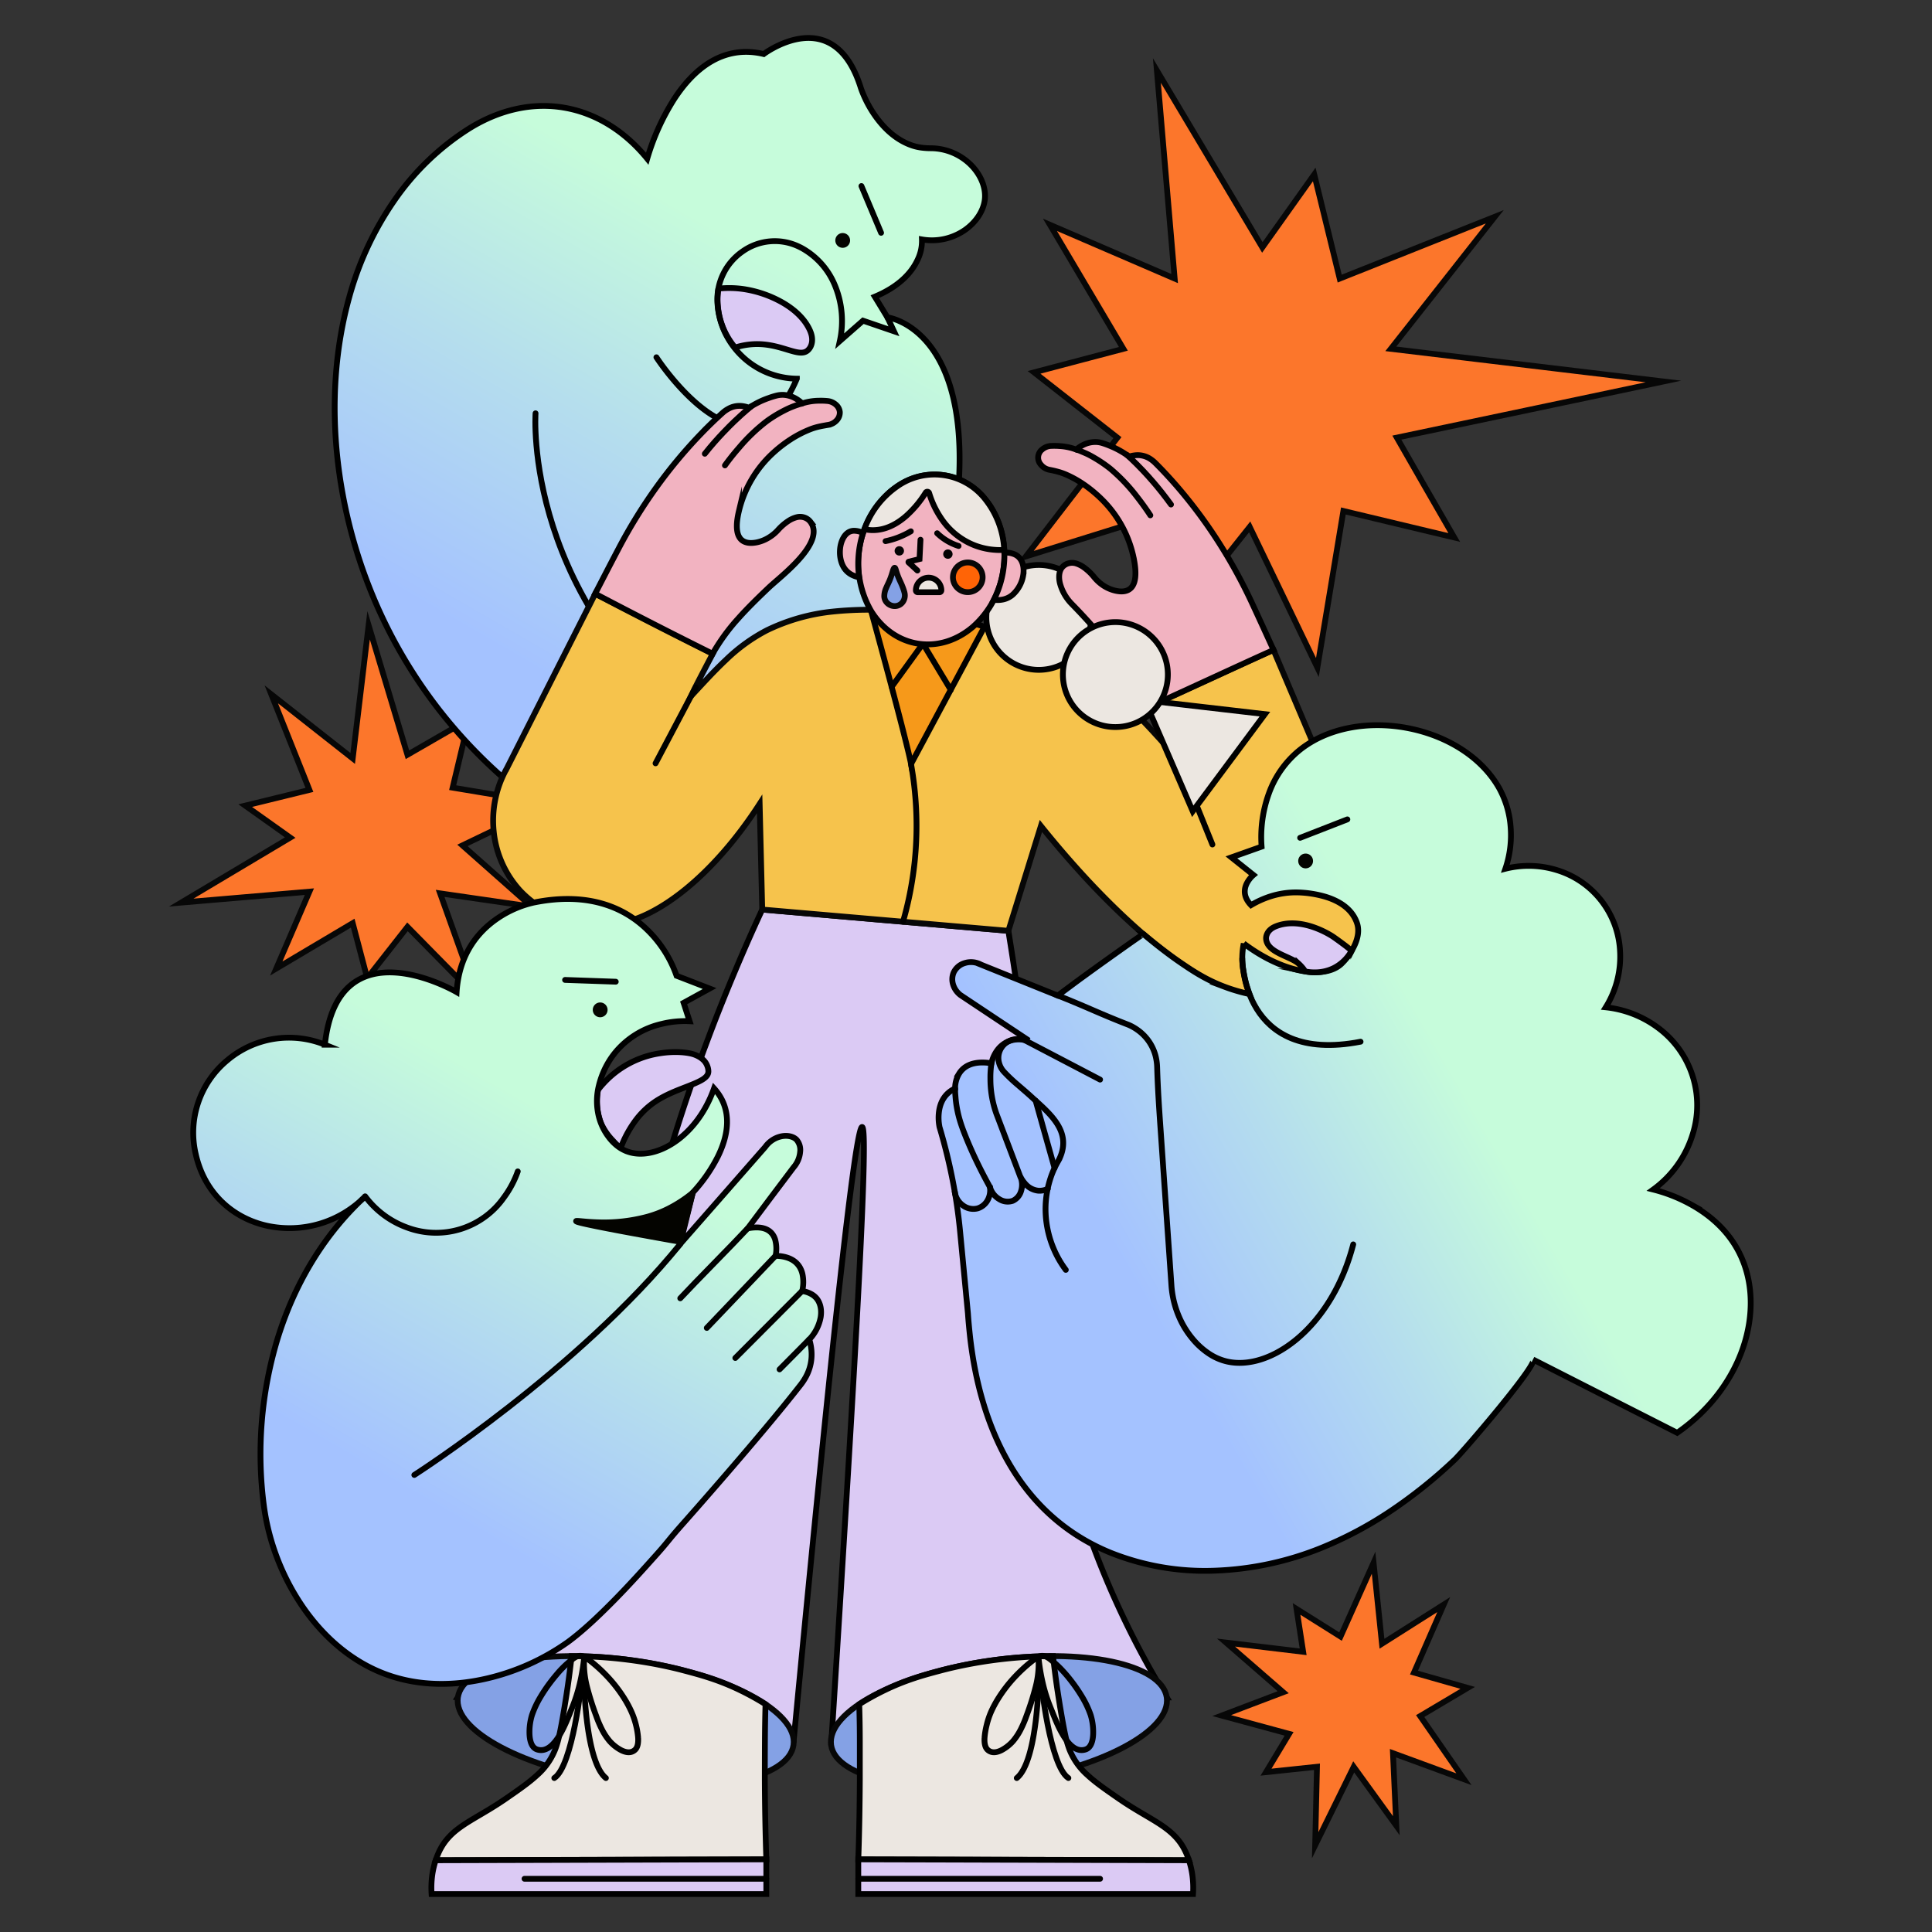 <?xml version="1.0" encoding="UTF-8"?>
<svg xmlns="http://www.w3.org/2000/svg" xmlns:xlink="http://www.w3.org/1999/xlink" id="Illustrations" viewBox="0 0 1000 1000">
  <rect x="0" y="0" width="1000" height="1000" fill="#333333" stroke="none"/>
  <defs>
    <style>.cls-1{fill:#fc762b;}.cls-1,.cls-15,.cls-4,.cls-6{stroke:#070707;}.cls-1,.cls-11,.cls-13,.cls-15,.cls-2,.cls-3,.cls-4,.cls-5,.cls-6,.cls-7,.cls-8,.cls-9{stroke-linecap:round;}.cls-1,.cls-11,.cls-13,.cls-14,.cls-15,.cls-2,.cls-3,.cls-4,.cls-5,.cls-6,.cls-7,.cls-8,.cls-9{stroke-miterlimit:10;stroke-width:3px;}.cls-2{fill:#dbcaf4;}.cls-11,.cls-13,.cls-2,.cls-3,.cls-5,.cls-7,.cls-8,.cls-9{stroke:#000;}.cls-3{fill:url(#linear-gradient);}.cls-4{fill:#84a1e5;}.cls-5{fill:none;}.cls-6{fill:#f6c34c;}.cls-7{fill:#f6991a;}.cls-8{fill:#ece7e1;}.cls-9{fill:#f2b3c1;}.cls-10{fill:#020202;}.cls-11{fill:url(#linear-gradient-2);}.cls-12,.cls-14{fill:#040400;}.cls-13{fill:url(#linear-gradient-3);}.cls-14{stroke:#040400;}.cls-15{fill:#ff6406;}</style>
    <linearGradient id="linear-gradient" x1="243.92" y1="394.77" x2="451.56" y2="35.13" gradientUnits="userSpaceOnUse">
      <stop offset="0.14" stop-color="#a4c2ff"></stop>
      <stop offset="0.45" stop-color="#b5deed"></stop>
      <stop offset="0.73" stop-color="#c6fcdb"></stop>
    </linearGradient>
    <linearGradient id="linear-gradient-2" x1="500.87" y1="720.18" x2="857.18" y2="514.46" gradientUnits="userSpaceOnUse">
      <stop offset="0.25" stop-color="#a4c2ff"></stop>
      <stop offset="0.5" stop-color="#b5deed"></stop>
      <stop offset="0.73" stop-color="#c6fcdb"></stop>
    </linearGradient>
    <linearGradient id="linear-gradient-3" x1="146.43" y1="837.15" x2="348.54" y2="487.08" gradientUnits="userSpaceOnUse">
      <stop offset="0.22" stop-color="#a4c2ff"></stop>
      <stop offset="0.48" stop-color="#b5deed"></stop>
      <stop offset="0.73" stop-color="#c6fcdb"></stop>
    </linearGradient>
  </defs>
  <polygon class="cls-1" points="210.91 479.73 200.49 493.02 190.07 506.31 186.32 492.07 182.56 477.82 162.78 489.56 143 501.3 151.58 481.41 160.15 461.52 126.97 464.35 93.79 467.18 122 450.36 150.21 433.54 138.57 425.26 126.93 416.99 143.54 412.93 160.15 408.86 150.29 384.13 140.42 359.39 161.49 375.98 182.56 392.56 186.68 358.11 190.79 323.66 200.84 357.17 210.89 390.67 226.82 381.48 242.75 372.3 238.52 389.99 234.29 407.69 259.26 411.84 284.23 415.99 261.8 426.78 239.36 437.58 257.25 453.42 275.14 469.26 251.48 465.84 227.81 462.41 237.49 489.5 247.18 516.6 229.04 498.16 210.91 479.73"></polygon>
  <polygon class="cls-1" points="681.67 914.47 668.48 915.87 655.28 917.27 661.26 907.36 667.23 897.44 649.79 892.71 632.35 887.98 648.26 881.93 664.17 875.89 649.38 863.04 634.59 850.19 654.55 852.58 674.51 854.97 672.8 843.88 671.1 832.79 682.48 839.93 693.86 847.08 702.41 827.98 710.96 808.88 713.13 829.84 715.31 850.79 731.29 840.66 747.27 830.53 739.57 848.13 731.88 865.73 745.77 869.68 759.67 873.64 747.38 880.94 735.08 888.24 746.41 904.59 757.73 920.93 739.37 914.19 721 907.45 721.86 926.2 722.72 944.96 711.7 929.74 700.68 914.52 690.7 934.81 680.73 955.09 681.2 934.78 681.67 914.47"></polygon>
  <path class="cls-1" d="M646.84,272.7l17.52,36.4,17.51,36.41L688.6,305l6.73-40.52L724,271.34l28.72,6.86-14.9-25.85L723,226.51,792,212l69-14.55L790.47,189l-70.59-8.44,26.91-34.18,26.9-34.18-40.13,16-40.13,16-6.59-26.95-6.59-26.95-13.43,18.88-13.43,18.89L626.1,82.29,598.81,36.52l4.59,53.83L608,144.19l-32.27-13.92-32.27-13.91,19,32.09,19,32.1-23.12,6.09-23.11,6.1,21.57,16.9,21.57,16.89-23.74,30.75L531,288l40.71-12.69,40.7-12.7V316l17.23-21.67Z"></path>
  <path class="cls-2" d="M521.93,481.8l-63.7-5.51-63.7-5.51c-3.5,7.55-7.78,17-12.53,28.2s-10,24-15.32,38.17a897.66,897.66,0,0,0-31.34,100c-7.2,28.25-12.65,53.12-20.77,79.77a576.36,576.36,0,0,1-27.28,71.79A647.33,647.33,0,0,1,237,878.57l43.46,5.49q21.72,2.75,43.46,5.46l46.71,5.83c14.85,1.87,28.62,3.61,40.21,5.12,10.21-107,18.22-186.31,24.1-238.89s9.61-78.37,11.29-78.24,1.08,26.16-1.62,78.92-7.52,132.27-14.29,239.34c22.81-.66,54.81-6.09,86.8-11.51s64-10.86,86.79-11.52a455.12,455.12,0,0,1-40.25-84.24,386.68,386.68,0,0,1-17-65.77c-4-24.27-5.07-45-6.49-71.67s-3.25-59.12-8.84-106.8c-1.7-14.57-3.44-27.79-5-39.3S523.15,489.5,521.93,481.8Z"></path>
  <path class="cls-3" d="M335,82.13a120.59,120.59,0,0,1,14-30.94c9.67-14.82,24.73-28.36,46.3-23.22,0,0,9.07-6.88,19.9-8.12s23.39,3.18,30.4,25.78A59.35,59.35,0,0,0,451.68,58c4.25,6.57,10.87,14,20.31,17.26a25.47,25.47,0,0,0,4.79,1.13,36.9,36.9,0,0,0,4.93.34,29.59,29.59,0,0,1,20.77,8.55c5,5,7.79,11.46,7.31,17.45s-4.31,12-10.18,16.2a30,30,0,0,1-22.42,5,22.21,22.21,0,0,1-2.32,10.69c-2.81,6-8.91,13.44-22.07,18.94l3.26,5.35,3.26,5.35s18.79,2.26,29.72,28.06,14,75.14-17.49,169.33l-102.2,23.31-102.2,23.31a257.85,257.85,0,0,1-33.33-32.82A254.58,254.58,0,0,1,197.62,319a259.68,259.68,0,0,1-22.92-81.45c-3.11-28.34-1.37-57.14,6.2-84.19A164.28,164.28,0,0,1,204,103.92a133.81,133.81,0,0,1,39-37.51c16.17-10,33.18-13.42,49.13-10.66S323.05,67.45,335,82.13Z"></path>
  <path class="cls-2" d="M371.82,149.39a52.2,52.2,0,0,1,13.15.25,58.3,58.3,0,0,1,19.71,6.76c6.32,3.57,11.76,8.44,14.5,14.52a14.33,14.33,0,0,1,.92,2.7,9.84,9.84,0,0,1,.24,2.81,7.93,7.93,0,0,1-.67,2.76,6.55,6.55,0,0,1-1.68,2.25c-2.23,1.86-5.45,1.05-9.75-.24s-9.67-3.06-16.18-3.1a37.43,37.43,0,0,0-6.75.59,38.07,38.07,0,0,0-4.81,1.2,39.77,39.77,0,0,1-3.65-5.09,38.39,38.39,0,0,1-5-25.41Z"></path>
  <path class="cls-2" d="M309.53,564.15c.58-.77,1.41-1.81,2.49-3a51.32,51.32,0,0,1,4-4,49.61,49.61,0,0,1,25.78-12c8-1.23,14.56-.34,17.29.59a15.73,15.73,0,0,1,2.86,1.31,11.21,11.21,0,0,1,2.46,1.93,8.48,8.48,0,0,1,1.75,2.94,7.8,7.8,0,0,1,.5,2.75c-.12,3.17-4.2,5-9.79,7.23S344.17,566.56,338,571a41.83,41.83,0,0,0-8.49,8.22,57.28,57.28,0,0,0-8.3,15.11,53.93,53.93,0,0,1-4-4,32.11,32.11,0,0,1-6-8.63A30.56,30.56,0,0,1,309,571.33,32.76,32.76,0,0,1,309.53,564.15Z"></path>
  <path class="cls-4" d="M410.71,903.25c-1.23,8.66-12.06,15.12-28.59,18.56s-38.74,3.87-62.73.46-45.2-10-60.11-17.91S235.76,887.23,237,878.57s12.06-15.12,28.59-18.56,38.74-3.87,62.72-.46,45.21,10,60.12,17.91S411.94,894.59,410.71,903.25Z"></path>
  <path class="cls-5" d="M277.2,213.92s-1.8,24.85,9.08,58.69,34.43,76.68,85.12,112.67"></path>
  <path class="cls-6" d="M466.16,316.37a180.28,180.28,0,0,0-35.38.21,101.58,101.58,0,0,0-33.87,9.66,89.8,89.8,0,0,0-21.1,15.25c-6.39,6-12.29,12.55-18.16,18.87l.68-1.43c.35-.72.7-1.46.74-1.53.37-.78,1.16-2.36,2.69-5.33s3.81-7.33,7.14-13.68l-30.4-15.54-30.41-15.53-22.86,45.15-22.86,45.15a55.21,55.21,0,0,0-6.81,32.93,53.34,53.34,0,0,0,13.49,30.27,52.42,52.42,0,0,0,10.25,8.49,59,59,0,0,0,15.12,6.95,56.57,56.57,0,0,0,7.13,1.47,68.25,68.25,0,0,0,16.88.45c10.69-1.12,23.37-7.35,36.39-17.94s26.36-25.56,38.37-44.15q.33,13.68.67,27.35t.67,27.34l63.7,5.51,63.7,5.51q4.22-13.57,8.42-27.14t8.42-27.14c19.57,24.38,38.89,44.22,56.28,58.74S627.9,510,639.74,513.1a61.09,61.09,0,0,0,36-1.32,49.73,49.73,0,0,0,32.15-36,52.55,52.55,0,0,0,1.27-13.7,48,48,0,0,0-2.79-13.93c-1.52-4.4-3.47-8.68-5.38-13.19l-20.93-49.3-20.93-49.3-31.65,14.46-31.64,14.46,5,11.44c2.47,5.73,4.95,11.46,5,11.46.41,1-2.13-1.94-6.4-6.64s-10.3-11.19-16.87-17.44A156.09,156.09,0,0,0,540.74,336a226.33,226.33,0,0,0-33.5-12.22c-2.51-.73-7.62-2.16-14.69-3.6A221.21,221.21,0,0,0,466.16,316.37Z"></path>
  <path class="cls-7" d="M450.93,316.37s4.59,16.69,9.46,34.91,10,38,11.16,44.17l19-35.51,19-35.51c-4-1.37-8.48-2.75-13.47-4a150.49,150.49,0,0,0-16.37-3.08,152,152,0,0,0-15.56-1.23C459.38,316,454.93,316.13,450.93,316.37Z"></path>
  <path class="cls-8" d="M564.81,319.58a27.14,27.14,0,1,1-7.95-19.2A27.07,27.07,0,0,1,564.81,319.58Z"></path>
  <path class="cls-9" d="M519.23,295.43a48,48,0,0,1-15.75,29.09c-8,6.82-18,10.23-28.3,8.62s-18.8-8-24.29-16.9a49.58,49.58,0,0,1,9.69-61.6c8-6.82,18-10.23,28.31-8.62s18.8,8,24.29,16.9A48,48,0,0,1,519.23,295.43Z"></path>
  <path class="cls-9" d="M514.42,310.44c.66-1.32,1.34-2.82,2-4.48a50.66,50.66,0,0,0,3.2-13.44,50.06,50.06,0,0,0,.24-6.48,11.74,11.74,0,0,1,5.08.8,7.33,7.33,0,0,1,2.27,1.45c2.33,2.2,3,5.85,2.38,9.58a17.31,17.31,0,0,1-5.49,10,11.16,11.16,0,0,1-5.73,2.56A13.18,13.18,0,0,1,514.42,310.44Z"></path>
  <path class="cls-9" d="M444.7,298.8c-.18-1.34-.33-2.81-.42-4.4a50.85,50.85,0,0,1,0-5.1,51.46,51.46,0,0,1,2.44-13.44,10.8,10.8,0,0,0-4.54-1.14,5.73,5.73,0,0,0-2.35.46c-2.78,1.21-4.59,4.82-5,8.84s.51,8.46,3.21,11.35a10.67,10.67,0,0,0,3.48,2.45A13.7,13.7,0,0,0,444.7,298.8Z"></path>
  <path class="cls-10" d="M493.05,286.81a2.42,2.42,0,1,1-.71-1.72A2.43,2.43,0,0,1,493.05,286.81Z"></path>
  <path class="cls-10" d="M467.9,285.14a2.42,2.42,0,1,1-.71-1.72A2.43,2.43,0,0,1,467.9,285.14Z"></path>
  <path class="cls-5" d="M474.83,295.3l-2.27-2.1-2.28-2.09a.25.25,0,0,1-.07-.21.21.21,0,0,1,.16-.17l2.79-.69,2.79-.68.25-5,.24-5"></path>
  <path class="cls-5" d="M485.07,276a29.11,29.11,0,0,0,2.41,2.07,27.67,27.67,0,0,0,3.22,2.14,26.94,26.94,0,0,0,2.91,1.44c.91.39,1.78.7,2.55.95"></path>
  <path class="cls-5" d="M471.45,275c-.89.54-1.88,1.09-3,1.63s-2.3,1.08-3.6,1.58-2.35.83-3.44,1.14-2.12.56-3.06.75"></path>
  <path class="cls-5" d="M339.76,184.93s11.65,18,26.57,28.39,33.09,13.15,46.13-17.31a41.77,41.77,0,0,1-37.69-24.92,41.44,41.44,0,0,1-2.35-7,41.9,41.9,0,0,1-1.06-7.18,30.24,30.24,0,0,1,13-26.78,28.81,28.81,0,0,1,29.33-2.39l.62.31.63.32A38.89,38.89,0,0,1,432.27,148a48.2,48.2,0,0,1,2.43,28.51l6-5.27,6-5.26,8,2.74,8,2.74L461,167.81l-1.72-3.64"></path>
  <path class="cls-8" d="M486.27,306.53H475a.92.92,0,0,1-.94-.94h0a6.59,6.59,0,0,1,6.59-6.59h0a6.59,6.59,0,0,1,6.59,6.59h0a1,1,0,0,1-.28.67A.92.92,0,0,1,486.27,306.53Z"></path>
  <path class="cls-4" d="M467.87,305.7a35.76,35.76,0,0,0-1.49-3.85c-.48-1.07-.95-2-1.43-3.21A36.58,36.58,0,0,1,463.7,295c-.23-.76-.36-1.1-.64-1.11s-.58.54-.91,1.59-.76,2.61-1.56,4.6c-.55,1.37-1.29,2.76-1.89,4.19a10.65,10.65,0,0,0-1,4.42,5.06,5.06,0,0,0,1.67,3.56,5.47,5.47,0,0,0,3.67,1.46,5.11,5.11,0,0,0,4.3-2.22,5.81,5.81,0,0,0,.8-4.81c0-.17-.09-.33-.14-.5Z"></path>
  <path class="cls-5" d="M360.07,355.77l-10.38,19.66L339.31,395.1"></path>
  <polyline class="cls-5" points="607.8 388.18 617.67 412.65 627.54 437.11"></polyline>
  <path class="cls-5" d="M471.55,395.45a182.24,182.24,0,0,1,2.6,22.67,179.79,179.79,0,0,1-.73,28c-.62,5.89-1.49,11.43-2.52,16.59s-2.23,9.95-3.49,14.33"></path>
  <path class="cls-9" d="M576.87,305.63c3.07.78,6.35.85,8.49-1.27s3.13-6.44,1.65-14.41a59.49,59.49,0,0,0-16.58-31.35,68.27,68.27,0,0,0-8.31-7.05,56.24,56.24,0,0,0-10.38-5.94,31.18,31.18,0,0,0-4.3-1.48c-1.46-.4-2.94-.73-4.42-1a7.45,7.45,0,0,1-4.3-2.67,5.37,5.37,0,0,1,.75-7.86,7.67,7.67,0,0,1,4.47-1.78,35.86,35.86,0,0,1,4.39.06,29.2,29.2,0,0,1,8.72,1.82,17.53,17.53,0,0,1,3.62-2.41,14,14,0,0,1,5.92-1.5,12.48,12.48,0,0,1,3.83.5,42.83,42.83,0,0,1,4.17,1.52,43.81,43.81,0,0,1,4.41,2.07,46.08,46.08,0,0,1,5.45,3.45,14.57,14.57,0,0,1,3-.66,11.7,11.7,0,0,1,4,.2,11.86,11.86,0,0,1,3.76,1.55,16.52,16.52,0,0,1,2.84,2.29c1.8,1.79,3.57,3.62,5.29,5.47s3.42,3.72,5.06,5.6a251.14,251.14,0,0,1,22,29.31,267.41,267.41,0,0,1,17.68,32.14c2.22,4.78,4.26,9.22,6.11,13.26s3.51,7.7,5,10.92c-10.09,4.53-20.87,9.5-31.65,14.46s-21.55,9.93-31.64,14.46c-3.47-5.67-7.35-11.58-11.68-17.63s-9.11-12.26-14.39-18.52q-3.79-4.5-7.56-8.63t-7.48-7.9a24.22,24.22,0,0,1-6.21-10.92c-.76-3.38-.3-6.28,1.17-8.06a6.48,6.48,0,0,1,3.23-2.07,7.07,7.07,0,0,1,3.87,0,14.42,14.42,0,0,1,4.21,2.11,27.1,27.1,0,0,1,5.31,5.08,21.39,21.39,0,0,0,4.73,4.28A19.06,19.06,0,0,0,576.87,305.63Z"></path>
  <polygon class="cls-8" points="592.5 362.43 604.93 391.17 617.36 419.91 636.03 394.78 654.71 369.64 623.6 366.04 592.5 362.43"></polygon>
  <path class="cls-5" d="M557.05,232.65c.75.25,1.63.57,2.63,1s2.08.86,3.26,1.42c0,0,1.46.69,3.67,2a68.4,68.4,0,0,1,8.13,5.57,91.36,91.36,0,0,1,13.78,14.5c3.73,4.76,6.32,8.71,6.89,9.59"></path>
  <path class="cls-5" d="M583.37,235.51c.66.6,1.43,1.31,2.27,2.11s1.77,1.69,2.75,2.68c.58.57,1.73,1.73,3.26,3.35s3.44,3.71,5.53,6.15c1.31,1.53,2.73,3.25,4.23,5.14s3.08,4,4.7,6.2"></path>
  <path class="cls-9" d="M391.81,280.71c-3.11.63-6.38.53-8.41-1.69s-2.82-6.58-.94-14.47a59.47,59.47,0,0,1,18.11-30.48,67.82,67.82,0,0,1,8.65-6.64A57.09,57.09,0,0,1,419.89,222a32.92,32.92,0,0,1,4.36-1.26c1.48-.33,3-.58,4.48-.83a7.5,7.5,0,0,0,4.43-2.45,5.84,5.84,0,0,0,1.53-4.17,5.76,5.76,0,0,0-1.9-3.72,7.69,7.69,0,0,0-4.38-2,36.14,36.14,0,0,0-4.38-.16,29.28,29.28,0,0,0-8.8,1.39,17.07,17.07,0,0,0-3.49-2.58,14.25,14.25,0,0,0-5.84-1.81,12.61,12.61,0,0,0-3.85.32,40.53,40.53,0,0,0-4.24,1.31,44.56,44.56,0,0,0-4.51,1.84,46.66,46.66,0,0,0-5.62,3.18,14.51,14.51,0,0,0-2.93-.81,12.17,12.17,0,0,0-4,0,12,12,0,0,0-3.82,1.37,15.64,15.64,0,0,0-3,2.15c-1.88,1.69-3.74,3.43-5.56,5.19s-3.59,3.55-5.32,5.34a251.6,251.6,0,0,0-23.48,28.18,265.1,265.1,0,0,0-19.26,31.23c-2.46,4.66-4.72,9-6.76,12.94s-3.89,7.51-5.5,10.66q7.62,4,15.34,8t15.55,8q7.53,3.85,15,7.61t14.91,7.45a103.21,103.21,0,0,1,13.2-18.18c5-5.61,10.39-10.85,15.81-16,3.16-3,10.59-8.84,16.21-15.26s9.44-13.44,5.4-18.84a6.49,6.49,0,0,0-3.12-2.23,7,7,0,0,0-3.86-.17,14.28,14.28,0,0,0-4.32,1.89,27.54,27.54,0,0,0-5.55,4.81,21.49,21.49,0,0,1-4.94,4A19.24,19.24,0,0,1,391.81,280.71Z"></path>
  <path class="cls-8" d="M604.48,349.11a27.16,27.16,0,1,1-8-19.2A27,27,0,0,1,604.48,349.11Z"></path>
  <path class="cls-5" d="M415.23,208.81c-.76.21-1.66.49-2.67.83s-2.13.76-3.33,1.26c0,0-1.5.62-3.77,1.8a67.81,67.81,0,0,0-8.4,5.16,91.13,91.13,0,0,0-14.47,13.79c-4,4.57-6.75,8.39-7.36,9.24"></path>
  <path class="cls-5" d="M388.8,210.35c-.69.57-1.49,1.24-2.37,2s-1.85,1.6-2.88,2.54c-.61.54-1.81,1.64-3.42,3.18s-3.62,3.54-5.83,5.88c-1.39,1.46-2.9,3.1-4.49,4.91s-3.27,3.8-5,6"></path>
  <path class="cls-11" d="M900.48,648.92c-6-12.25-15.88-20.22-24.89-25.29a81.51,81.51,0,0,0-19.89-7.92A55.4,55.4,0,0,0,876,587.5a49.86,49.86,0,0,0-18-55.68,55,55,0,0,0-26.87-10.44,49.78,49.78,0,0,0,7.38-29.49,46.18,46.18,0,0,0-32.87-41.58,49.52,49.52,0,0,0-26.46-.65,53.93,53.93,0,0,0,2.73-21.38,48.8,48.8,0,0,0-6.09-20.59c-9.43-16.5-27.89-27.25-47.66-30.92s-40.85-.28-55.52,11.5a51.26,51.26,0,0,0-15.89,22.48A66.35,66.35,0,0,0,653,438.22L645.18,441l-7.81,2.77,5.7,4.55,5.71,4.56a14.19,14.19,0,0,0-3.61,4.7c-1.31,2.87-1.62,6.78,2.36,10.92a48.79,48.79,0,0,1,9.92-4.49,43.24,43.24,0,0,1,13.92-2.1,55.83,55.83,0,0,1,15,2.34c6.37,2,12.85,5.7,15.64,12.55.07.16.13.32.19.47s.11.32.16.47c1.48,4.29.17,8.93-1.87,12.84a33.62,33.62,0,0,1-6.28,8.41c-4.35,4-11.86,5.19-20.83,3.45s-19.41-6.4-29.63-14.11a40.46,40.46,0,0,0-.75,7.48,36,36,0,0,0,.41,5.57c.33,2.12.73,4.09,1.1,5.72s.73,2.93,1,3.73.46,1.45.67,2.07.41,1.17.58,1.63c-1.6-.34-3.52-.79-5.67-1.4s-4.55-1.36-7.1-2.32a85.42,85.42,0,0,1-12.78-6.05c-3.71-2.13-6.95-4.33-10.06-6.45-5-3.41-9.83-7.13-13.42-10s-5.94-4.88-5.94-4.88h0S588,486,582.36,490s-13.06,9.26-20.45,14.64c-3,2.16-5.67,4.15-8.09,5.95s-4.54,3.38-6.33,4.72l-19.85-8-19.85-8a10.85,10.85,0,0,0-8.46-.82,9.15,9.15,0,0,0-5.77,5,9,9,0,0,0-.24,6.09,10.86,10.86,0,0,0,3.83,5.47l17.13,11.4,17.14,11.39-.1.21a1.86,1.86,0,0,0-.1.2c-7.75-1.27-12.26,1.76-14.84,5.1a17.77,17.77,0,0,0-3.22,7c-9.79-1.54-14.49,1.72-16.74,5.37a14.86,14.86,0,0,0-2.06,7.67c-5.76,2.69-7.77,7.67-8.35,12a24.52,24.52,0,0,0,.29,8q4,13.39,6.71,27.12t4,27.65l2,20.88,2,20.88c.13,2,.29,3.91.47,5.86s.38,3.92.59,5.89c2.66,23.83,9.09,47,20.73,66.65s28.46,35.71,51.9,45.32a131.57,131.57,0,0,0,54.43,9.32,162.43,162.43,0,0,0,54.52-11.67,198.5,198.5,0,0,0,36.7-19.57,253.4,253.4,0,0,0,32.46-26.06c2.17-2,13.15-14.61,23.19-26.89s19.11-24.26,17.46-25.1l37.35,19,37.31,18.94c17.2-11.91,28.76-28,34.27-44.61S907.46,663.09,900.48,648.92Z"></path>
  <path class="cls-2" d="M699.51,492.23c.26-.48-9.09-7.16-10-7.72-8.16-5.05-19.57-8.82-29-5.1a11.2,11.2,0,0,0-2,1,8.16,8.16,0,0,0-1.72,1.49,6.11,6.11,0,0,0-1.15,2,5,5,0,0,0-.29,2.24c.35,3.49,3.47,5.68,7,7.47s7.6,3.21,9.79,5.15a21.2,21.2,0,0,1,2.3,2.45c.49.63.86,1.19,1.12,1.59a22.87,22.87,0,0,0,5.09.49,22,22,0,0,0,9.49-2.12A21.59,21.59,0,0,0,699.51,492.23Z"></path>
  <path class="cls-12" d="M679.62,445.63a3.82,3.82,0,0,1-3.83,3.83,3.78,3.78,0,0,1-2.71-1.12,3.83,3.83,0,0,1,0-5.41,3.83,3.83,0,0,1,6.54,2.7Z"></path>
  <polyline class="cls-5" points="672.94 433.65 685.17 428.88 697.4 424.11"></polyline>
  <path class="cls-5" d="M700.43,644.1c-5.62,21.72-16.47,38.21-28.71,48.6s-25.84,14.65-37,11.92a28.34,28.34,0,0,1-9-4,38.71,38.71,0,0,1-7.19-6.21A46.19,46.19,0,0,1,610,680.91a49.41,49.41,0,0,1-3.67-15.64l-2.77-39.75-2.76-39.76c-.39-5.53-.77-11.06-1.1-16.59s-.59-11.07-.76-16.61a26.76,26.76,0,0,0-1-6.67A23.85,23.85,0,0,0,588.67,533a24.91,24.91,0,0,0-4.51-2.54c-6.22-2.39-12.45-5-18.68-7.7S553,517.42,546.81,515"></path>
  <path class="cls-5" d="M569.4,558.8l-18.87-9.87-18.87-9.87a10.23,10.23,0,0,0-8.35-.65,9.84,9.84,0,0,0-5.93,5.78,9.71,9.71,0,0,0-.35,5.61,11,11,0,0,0,2.66,5,83.55,83.55,0,0,0,6.89,6.54c2.4,2.09,4.84,4.13,7.16,6.26,4.56,4.19,9.8,8.57,13.15,13.64s4.8,10.85,1.78,17.83c-.2.46-.42.91-.65,1.35s-.48.88-.73,1.31a45.15,45.15,0,0,0-3.83,9,50.8,50.8,0,0,0-2.23,17.5A52.85,52.85,0,0,0,545.66,647a51.4,51.4,0,0,0,6,10.28"></path>
  <path class="cls-5" d="M494.18,616.78a10.32,10.32,0,0,0,4.36,7.24,8.94,8.94,0,0,0,7.48,1.44,8.85,8.85,0,0,0,5.2-4.31,10.44,10.44,0,0,0,1-7.42,10.62,10.62,0,0,0,5,6.95,8.09,8.09,0,0,0,7,.85,7.94,7.94,0,0,0,4.21-4.82,10.79,10.79,0,0,0-.3-7.74,15.41,15.41,0,0,0,2.4,3.6,10.38,10.38,0,0,0,6.85,3.73,9.51,9.51,0,0,0,2.84-.22,10,10,0,0,0,2.1-.74"></path>
  <polyline class="cls-5" points="545.83 604.58 540.93 587.14 536.04 569.7"></polyline>
  <path class="cls-5" d="M513.16,550.36a49.76,49.76,0,0,0-.52,8.18,53.26,53.26,0,0,0,3.09,17.9l6.17,16.26L528.08,609"></path>
  <path class="cls-5" d="M494.36,563.4c0,.82,0,1.82.1,3s.17,2.44.35,3.84a57.64,57.64,0,0,0,1.87,9.16c.82,2.83,1.81,5.51,2.91,8.26,2.21,5.57,4.61,10.82,6.87,15.42s4.39,8.57,6.07,11.59"></path>
  <path class="cls-5" d="M643,496.18s-.12,13.74,7.47,26,22.9,23,53.76,17"></path>
  <path class="cls-13" d="M350.19,505.05a61.34,61.34,0,0,0-14.81-23.44c-11.09-11-29.58-20.44-59.12-14.45a54.81,54.81,0,0,0-19,8.34c-9.66,6.64-19.64,18.21-20.92,38,0,0-15.35-9-31.54-10.08s-33.25,5.72-36.65,37.31a49.4,49.4,0,0,0-50.5,8.07,48.62,48.62,0,0,0-16.38,48.4c4.59,20.7,19.49,33.31,36.76,37.21a55,55,0,0,0,51-15.15c-21.78,20.06-36.78,45.79-45.38,73.72a206,206,0,0,0-7,86.91,121.41,121.41,0,0,0,19.94,51.65c10.82,15.77,25.61,28.82,43.82,35.33,17.28,6.18,35.47,5.72,51.93,1.83a118.9,118.9,0,0,0,41.53-18.75c7.52-5.48,16-13.49,23.95-21.56s15.26-16.21,20.43-22c4.24-4.7,5.8-6.6,7.5-8.68s3.53-4.33,8.32-9.72c0,0,9.7-10.92,22.06-25.24s27.37-32,38-45.62a30.4,30.4,0,0,0,2.94-4.39,24,24,0,0,0,2.89-14.15,28.12,28.12,0,0,0-1.06-5.31,22.61,22.61,0,0,0,5.87-11.47c.61-3.77-.1-7.23-2-9.65a9.51,9.51,0,0,0-2.24-2,13.5,13.5,0,0,0-5.31-1.92,20,20,0,0,0,.08-9c-1.12-4.5-4.57-9-13.86-9.24a18.09,18.09,0,0,0-.24-8.45c-1.28-4-4.88-7.55-14.18-5.75L398.86,620l11.92-15.82a13.91,13.91,0,0,0,3.38-8,8.09,8.09,0,0,0-1.88-6.28c-1.59-1.61-4.43-2.33-7.47-1.81a13.69,13.69,0,0,0-8.72,5.57l-22,25.1-22,25.09q1.62-6.64,3.25-13.3t3.25-13.29a81.45,81.45,0,0,0,13-18.67c5.26-10.72,8-24.2-2-35.26-4.57,12.93-12.27,22.34-20.56,27.91s-17.19,7.3-24.14,4.84a18.81,18.81,0,0,1-5.43-3,24.86,24.86,0,0,1-4.19-4.27,29.7,29.7,0,0,1-5.73-12.8,33.19,33.19,0,0,1,.44-14.12,44.6,44.6,0,0,1,3.1-8.67,42.64,42.64,0,0,1,5.82-9A43.77,43.77,0,0,1,342.43,530a49.44,49.44,0,0,1,14.51-1.41l-1.55-4.76c-.52-1.58-1-3.17-1.55-4.76l6.73-3.7,6.72-3.7-8.55-3.32Z"></path>
  <path class="cls-5" d="M268,606.32a51.09,51.09,0,0,1-7.14,13.44,42.86,42.86,0,0,1-50.27,15.56A47,47,0,0,1,189,619.22"></path>
  <path class="cls-5" d="M352.1,643.92c-26.59,32.77-61,62.65-88.77,84.33s-48.88,35.18-48.88,35.18"></path>
  <path class="cls-14" d="M358.6,617.33a69.16,69.16,0,0,1-12.8,8.35,59.08,59.08,0,0,1-10.57,4.07,87,87,0,0,1-25.89,2.92c-6.77-.21-11.08-1-11.14-.63s2.57,1.05,10.61,2.69,21.52,4.15,43.18,8l3.3-12.69Z"></path>
  <path class="cls-5" d="M386.94,635.86c-4.17,4.49-10.79,11.28-17.42,18.07S356.27,667.51,352.1,672"></path>
  <polyline class="cls-5" points="401.36 650.06 383.6 668.7 365.83 687.33"></polyline>
  <polyline class="cls-5" points="415.14 668.25 397.87 685.57 380.6 702.89"></polyline>
  <polyline class="cls-5" points="418.85 693.28 411.18 701.04 403.5 708.79"></polyline>
  <path class="cls-12" d="M314.48,522.7a3.83,3.83,0,0,1-7.66,0,3.83,3.83,0,0,1,7.66,0Z"></path>
  <polyline class="cls-5" points="318.72 508.13 305.6 507.67 292.48 507.21"></polyline>
  <path class="cls-12" d="M440,124.45a3.82,3.82,0,1,1-1.12-2.71A3.82,3.82,0,0,1,440,124.45Z"></path>
  <polyline class="cls-5" points="456.05 120.5 450.96 108.39 445.87 96.29"></polyline>
  <path class="cls-8" d="M479.12,255a1,1,0,0,1,1.82.24,47.85,47.85,0,0,0,6.39,13.32,37,37,0,0,0,16.73,13.55,36.27,36.27,0,0,0,8.35,2.22,39.3,39.3,0,0,0,7.37.32A45.39,45.39,0,0,0,510.45,259a33.44,33.44,0,0,0-46.34-7.07,45.67,45.67,0,0,0-16.72,22c.67.14,1.31.25,1.93.32s1.2.12,1.76.14c7.14.25,13.29-3.22,18.09-7.45A55.39,55.39,0,0,0,479.12,255Z"></path>
  <path class="cls-15" d="M508.6,298.8a7.68,7.68,0,1,1-2.25-5.42A7.66,7.66,0,0,1,508.6,298.8Z"></path>
  <path class="cls-5" d="M461.51,355.51q3.84-5.28,7.66-10.57l7.65-10.57a1,1,0,0,1,1.68.07l6.81,11.31,6.81,11.32"></path>
  <path class="cls-8" d="M309.92,857.65c-2.88-.18-5.52-.29-7.88-.35s-4.44-.09-6.17-.1c-.38,3.36-.88,7.46-1.52,12.17s-1.45,10-2.43,15.85c-.9,5.31-1.63,9.3-2.32,12.48a51.28,51.28,0,0,1-2.16,7.63,34.8,34.8,0,0,1-9.38,13.41c-4.21,3.91-9.56,7.61-16.16,12.18-8.51,5.89-15.79,9.56-21.7,13.49s-10.43,8.14-13.42,15.11c-.21.49-.43,1-.64,1.58s-.42,1.15-.63,1.77l85.57-.21,85.57-.21q-.34-10.08-.54-20.42t-.24-20.94q0-10,.05-19.71t.31-19.26c-1.57-1-3.46-2.14-5.63-3.36s-4.64-2.53-7.37-3.85a125.51,125.51,0,0,0-15.46-6.28c-4.77-1.59-9.22-2.77-13.62-3.94-3.75-1-9.6-2.42-17.11-3.78A238,238,0,0,0,309.92,857.65Z"></path>
  <path class="cls-2" d="M225.51,962.87a43.47,43.47,0,0,0-1.77,7.59,48.88,48.88,0,0,0-.35,9.88H396.64v-9c0-3,0-6,0-8.94l-43.82.11Z"></path>
  <polyline class="cls-5" points="271.49 972.45 334.07 972.45 396.64 972.45"></polyline>
  <path class="cls-5" d="M285.19,870.35a82.15,82.15,0,0,0-5.62,8.3,49.12,49.12,0,0,0-4.22,9.07,30.32,30.32,0,0,0-1.28,9.84c.15,3.73,1.2,7.16,4.05,8,4.6,1.41,8.41-2.36,11.4-7.25s5.14-10.89,6.4-13.93a83.82,83.82,0,0,0,4.28-13.36,105.1,105.1,0,0,0,2.23-13.85A48,48,0,0,0,303.81,873a145.89,145.89,0,0,0,4.79,15.17,56.22,56.22,0,0,0,2.88,6.81,31.23,31.23,0,0,0,4,6.14,21.12,21.12,0,0,0,6.14,4.83c2.5,1.23,5.16,1.6,7.14-.32,1.37-1.33,1.67-3.69,1.53-6.14a39,39,0,0,0-1.1-6.59,41,41,0,0,0-2.36-6.9,55.18,55.18,0,0,0-3.42-6.45,72.71,72.71,0,0,0-8.6-11.31,79.82,79.82,0,0,0-10.55-9.53c-2.09-1.57-3.66-1.91-5.17-1.47s-3,1.68-4.84,3.26a50.82,50.82,0,0,0-4.82,4.69C288,866.83,286.55,868.57,285.19,870.35Z"></path>
  <path class="cls-5" d="M302.21,867.32a231,231,0,0,0,1.55,23.15c1.47,12.13,4.32,25.38,9.85,29.84"></path>
  <path class="cls-5" d="M301.13,869.86s-1.16,11-3.52,22.89-5.92,24.45-10.71,27.56"></path>
  <path class="cls-4" d="M430.18,903.25c1.23,8.66,12.07,15.12,28.59,18.56s38.74,3.87,62.73.46,45.2-10,60.11-17.91,23.52-17.13,22.29-25.79S591.84,863.45,575.31,860s-38.74-3.87-62.72-.46-45.21,10-60.12,17.91S429,894.59,430.18,903.25Z"></path>
  <path class="cls-8" d="M531,857.65c2.87-.18,5.51-.29,7.87-.35s4.44-.09,6.17-.1c.38,3.36.88,7.46,1.52,12.17s1.45,10,2.44,15.85c.9,5.31,1.62,9.3,2.31,12.48a51.28,51.28,0,0,0,2.16,7.63,34.8,34.8,0,0,0,9.38,13.41c4.21,3.91,9.56,7.61,16.16,12.18,8.51,5.89,15.79,9.56,21.7,13.49s10.43,8.14,13.42,15.11c.21.49.43,1,.64,1.58s.42,1.15.63,1.77l-85.57-.21-85.57-.21q.35-10.08.54-20.42t.24-20.94q0-10,0-19.71t-.31-19.26c1.57-1,3.46-2.14,5.63-3.36s4.64-2.53,7.37-3.85a125.51,125.51,0,0,1,15.46-6.28c4.77-1.59,9.22-2.77,13.62-3.94,3.75-1,9.6-2.42,17.11-3.78A237.88,237.88,0,0,1,531,857.65Z"></path>
  <path class="cls-2" d="M615.38,962.87a43.47,43.47,0,0,1,1.77,7.59,48.88,48.88,0,0,1,.35,9.88H444.25v-9c0-3,0-6,0-8.94l43.82.11Z"></path>
  <polyline class="cls-5" points="569.4 972.45 506.82 972.45 444.25 972.45"></polyline>
  <path class="cls-5" d="M554.7,870.35a82.15,82.15,0,0,1,5.62,8.3,49.12,49.12,0,0,1,4.22,9.07,30.32,30.32,0,0,1,1.28,9.84c-.15,3.73-1.2,7.16-4.05,8-4.6,1.41-8.41-2.36-11.4-7.25s-5.14-10.89-6.4-13.93a83.82,83.82,0,0,1-4.28-13.36,105.1,105.1,0,0,1-2.23-13.85A48,48,0,0,1,536.08,873a145.89,145.89,0,0,1-4.79,15.17,56.22,56.22,0,0,1-2.88,6.81,31.23,31.23,0,0,1-4,6.14,21.12,21.12,0,0,1-6.14,4.83c-2.5,1.23-5.16,1.6-7.14-.32-1.37-1.33-1.67-3.69-1.53-6.14a39,39,0,0,1,1.1-6.59A41,41,0,0,1,513,886a55.18,55.18,0,0,1,3.42-6.45,72.71,72.71,0,0,1,8.6-11.31,79.82,79.82,0,0,1,10.55-9.53c2.09-1.57,3.66-1.91,5.17-1.47s3,1.68,4.84,3.26a50.82,50.82,0,0,1,4.82,4.69C551.92,866.83,553.34,868.57,554.7,870.35Z"></path>
  <path class="cls-5" d="M537.68,867.32a231,231,0,0,1-1.55,23.15c-1.47,12.13-4.32,25.38-9.85,29.84"></path>
  <path class="cls-5" d="M538.76,869.86s1.16,11,3.52,22.89S548.2,917.2,553,920.31"></path>
</svg>
